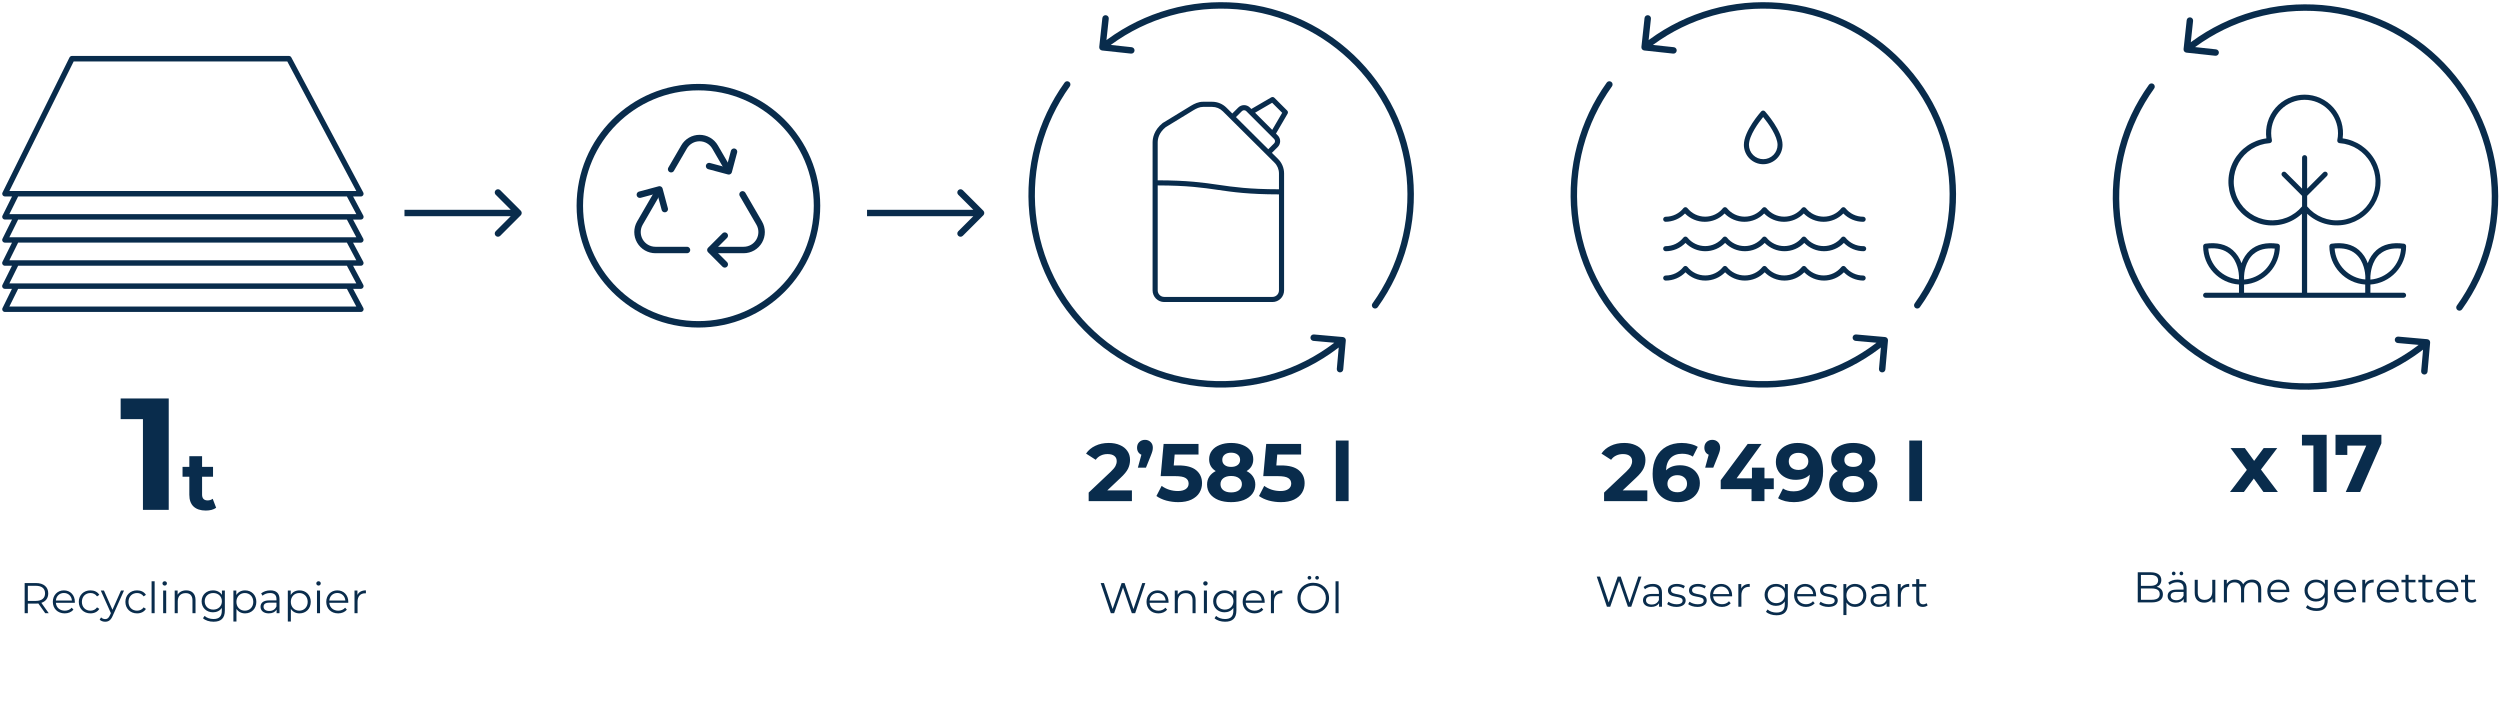 <svg width="1162" height="327" viewBox="0 0 1162 327" fill="none" xmlns="http://www.w3.org/2000/svg">
<g clip-path="url(#clip0_275_207)">
<path d="M78.427 185.2V237H66.439V194.82H56.079V185.2H78.427ZM100.462 236.012C99.879 236.443 99.157 236.772 98.296 237C97.46 237.203 96.573 237.304 95.636 237.304C93.204 237.304 91.317 236.683 89.974 235.442C88.656 234.201 87.998 232.377 87.998 229.97V221.572H84.844V217.012H87.998V212.034H93.926V217.012H99.018V221.572H93.926V229.894C93.926 230.755 94.141 231.427 94.572 231.908C95.028 232.364 95.661 232.592 96.472 232.592C97.409 232.592 98.207 232.339 98.866 231.832L100.462 236.012Z" fill="#092C4C"/>
<path d="M168.817 101.448C169.052 101.065 169.052 100.593 168.846 100.18L164.123 91.332H167.719C168.16 91.332 168.572 91.096 168.807 90.712C169.042 90.329 169.042 89.857 168.836 89.444L135.4 26.678C135.195 26.265 134.754 26 134.283 26H33.446C32.976 26 32.535 26.265 32.299 26.708L1.176 89.481C0.971 89.864 1 90.336 1.235 90.72C1.47 91.103 1.882 91.31 2.323 91.31H5.596L1.167 100.217C0.961 100.601 0.99 101.072 1.226 101.456C1.461 101.839 1.872 102.046 2.313 102.046H5.586L1.157 110.953C0.951 111.337 0.981 111.809 1.216 112.192C1.451 112.575 1.863 112.782 2.304 112.782H5.577L1.147 121.689C0.942 122.073 0.971 122.545 1.206 122.928C1.441 123.312 1.853 123.518 2.294 123.518H5.567L1.138 132.425C0.932 132.809 0.961 133.281 1.196 133.664C1.432 134.048 1.843 134.254 2.284 134.254H5.557L1.177 143.171C0.971 143.555 1 144.027 1.236 144.41C1.471 144.794 1.882 145 2.323 145H167.732C168.173 145 168.585 144.764 168.82 144.381C169.055 143.997 169.055 143.525 168.849 143.112L164.126 134.264H167.722C168.163 134.264 168.575 134.028 168.81 133.645C169.045 133.261 169.045 132.789 168.839 132.376L164.116 123.528H167.712C168.153 123.528 168.565 123.292 168.8 122.909C169.035 122.525 169.035 122.053 168.83 121.64L164.106 112.792H167.703C168.144 112.792 168.555 112.556 168.79 112.173C169.026 111.789 169.026 111.317 168.82 110.905L164.096 102.056H167.693C168.173 102.066 168.585 101.83 168.82 101.447L168.817 101.448ZM34.237 28.577H133.537L165.6 88.776H4.359L34.237 28.577ZM165.6 142.465H4.359L8.426 134.266H161.241L165.6 142.465ZM165.6 131.72H4.359L8.426 123.52H161.241L165.6 131.72ZM165.6 120.974H4.359L8.426 112.775H161.241L165.6 120.974ZM165.6 110.267H4.359L8.426 102.068H161.241L165.6 110.267ZM4.359 99.522L8.426 91.322H161.241L165.611 99.522H4.359Z" fill="#092C4C"/>
<path d="M22.64 285L19.22 280.2C21.26 279.54 22.42 278 22.42 275.8C22.42 272.8 20.26 271 16.7 271H11.46V285H12.94V280.56H16.7C17.1 280.56 17.46 280.54 17.82 280.5L21.02 285H22.64ZM16.66 279.3H12.94V272.28H16.66C19.46 272.28 20.94 273.56 20.94 275.8C20.94 278 19.46 279.3 16.66 279.3ZM34.793 279.74C34.793 276.58 32.653 274.4 29.693 274.4C26.733 274.4 24.553 276.62 24.553 279.74C24.553 282.86 26.793 285.1 30.073 285.1C31.733 285.1 33.193 284.5 34.133 283.38L33.333 282.46C32.533 283.38 31.393 283.84 30.113 283.84C27.813 283.84 26.133 282.38 25.973 280.18H34.773C34.773 280.02 34.793 279.86 34.793 279.74ZM29.693 275.62C31.753 275.62 33.253 277.06 33.433 279.12H25.973C26.153 277.06 27.653 275.62 29.693 275.62ZM42.043 285.1C43.823 285.1 45.323 284.38 46.163 283.02L45.103 282.3C44.383 283.36 43.263 283.84 42.043 283.84C39.743 283.84 38.063 282.22 38.063 279.74C38.063 277.28 39.743 275.64 42.043 275.64C43.263 275.64 44.383 276.14 45.103 277.2L46.163 276.48C45.323 275.1 43.823 274.4 42.043 274.4C38.903 274.4 36.623 276.6 36.623 279.74C36.623 282.88 38.903 285.1 42.043 285.1ZM56.236 274.48L52.276 283.42L48.316 274.48H46.836L51.536 284.98L51.076 286C50.476 287.32 49.836 287.76 48.896 287.76C48.136 287.76 47.496 287.48 46.976 286.96L46.316 288.02C46.956 288.66 47.896 288.98 48.876 288.98C50.376 288.98 51.496 288.32 52.376 286.26L57.636 274.48H56.236ZM63.703 285.1C65.483 285.1 66.983 284.38 67.823 283.02L66.763 282.3C66.043 283.36 64.923 283.84 63.703 283.84C61.403 283.84 59.723 282.22 59.723 279.74C59.723 277.28 61.403 275.64 63.703 275.64C64.923 275.64 66.043 276.14 66.763 277.2L67.823 276.48C66.983 275.1 65.483 274.4 63.703 274.4C60.563 274.4 58.283 276.6 58.283 279.74C58.283 282.88 60.563 285.1 63.703 285.1ZM70.457 285H71.877V270.16H70.457V285ZM76.548 272.18C77.148 272.18 77.588 271.72 77.588 271.14C77.588 270.6 77.128 270.16 76.548 270.16C75.968 270.16 75.508 270.62 75.508 271.16C75.508 271.72 75.968 272.18 76.548 272.18ZM75.828 285H77.248V274.48H75.828V285ZM86.559 274.4C84.739 274.4 83.319 275.14 82.559 276.42V274.48H81.199V285H82.619V279.48C82.619 277.08 84.039 275.68 86.299 275.68C88.299 275.68 89.459 276.82 89.459 279.04V285H90.879V278.9C90.879 275.88 89.119 274.4 86.559 274.4ZM103.153 274.48V276.5C102.273 275.12 100.753 274.4 98.993 274.4C95.993 274.4 93.713 276.46 93.713 279.48C93.713 282.5 95.993 284.6 98.993 284.6C100.713 284.6 102.213 283.9 103.093 282.56V283.9C103.093 286.5 101.873 287.72 99.213 287.72C97.593 287.72 96.073 287.18 95.073 286.28L94.353 287.36C95.453 288.4 97.333 288.98 99.253 288.98C102.733 288.98 104.513 287.34 104.513 283.72V274.48H103.153ZM99.133 283.34C96.813 283.34 95.153 281.76 95.153 279.48C95.153 277.2 96.813 275.64 99.133 275.64C101.453 275.64 103.133 277.2 103.133 279.48C103.133 281.76 101.453 283.34 99.133 283.34ZM113.904 274.4C112.164 274.4 110.704 275.16 109.844 276.56V274.48H108.484V288.88H109.904V283.02C110.784 284.38 112.224 285.1 113.904 285.1C116.904 285.1 119.144 282.94 119.144 279.74C119.144 276.56 116.904 274.4 113.904 274.4ZM113.804 283.84C111.564 283.84 109.884 282.2 109.884 279.74C109.884 277.3 111.564 275.64 113.804 275.64C116.024 275.64 117.724 277.3 117.724 279.74C117.724 282.2 116.024 283.84 113.804 283.84ZM125.66 274.4C124 274.4 122.44 274.92 121.38 275.82L122.02 276.88C122.88 276.12 124.16 275.64 125.52 275.64C127.48 275.64 128.5 276.62 128.5 278.42V279.06H125.16C122.14 279.06 121.1 280.42 121.1 282.04C121.1 283.86 122.56 285.1 124.94 285.1C126.68 285.1 127.92 284.44 128.56 283.36V285H129.92V278.48C129.92 275.76 128.38 274.4 125.66 274.4ZM125.16 283.98C123.48 283.98 122.5 283.22 122.5 282C122.5 280.92 123.16 280.12 125.2 280.12H128.5V281.84C127.94 283.22 126.76 283.98 125.16 283.98ZM139.197 274.4C137.457 274.4 135.997 275.16 135.137 276.56V274.48H133.777V288.88H135.197V283.02C136.077 284.38 137.517 285.1 139.197 285.1C142.197 285.1 144.437 282.94 144.437 279.74C144.437 276.56 142.197 274.4 139.197 274.4ZM139.097 283.84C136.857 283.84 135.177 282.2 135.177 279.74C135.177 277.3 136.857 275.64 139.097 275.64C141.317 275.64 143.017 277.3 143.017 279.74C143.017 282.2 141.317 283.84 139.097 283.84ZM148.052 272.18C148.652 272.18 149.092 271.72 149.092 271.14C149.092 270.6 148.632 270.16 148.052 270.16C147.472 270.16 147.012 270.62 147.012 271.16C147.012 271.72 147.472 272.18 148.052 272.18ZM147.332 285H148.752V274.48H147.332V285ZM161.883 279.74C161.883 276.58 159.743 274.4 156.783 274.4C153.823 274.4 151.643 276.62 151.643 279.74C151.643 282.86 153.883 285.1 157.163 285.1C158.823 285.1 160.283 284.5 161.223 283.38L160.423 282.46C159.623 283.38 158.483 283.84 157.203 283.84C154.903 283.84 153.223 282.38 153.063 280.18H161.863C161.863 280.02 161.883 279.86 161.883 279.74ZM156.783 275.62C158.843 275.62 160.343 277.06 160.523 279.12H153.063C153.243 277.06 154.743 275.62 156.783 275.62ZM166.133 276.54V274.48H164.773V285H166.193V279.64C166.193 277.16 167.533 275.76 169.733 275.76C169.833 275.76 169.953 275.78 170.073 275.78V274.4C168.133 274.4 166.793 275.14 166.133 276.54Z" fill="#092C4C"/>
<path d="M765.676 227.924V232.94H745.574V228.95L755.834 219.26C756.923 218.222 757.658 217.335 758.038 216.6C758.418 215.84 758.608 215.093 758.608 214.358C758.608 213.294 758.24 212.484 757.506 211.926C756.796 211.344 755.745 211.052 754.352 211.052C753.186 211.052 752.135 211.28 751.198 211.736C750.26 212.167 749.475 212.826 748.842 213.712L744.358 210.824C745.396 209.279 746.828 208.076 748.652 207.214C750.476 206.328 752.566 205.884 754.922 205.884C756.898 205.884 758.62 206.214 760.09 206.872C761.584 207.506 762.737 208.418 763.548 209.608C764.384 210.774 764.802 212.154 764.802 213.75C764.802 215.194 764.498 216.55 763.89 217.816C763.282 219.083 762.104 220.527 760.356 222.148L754.238 227.924H765.676ZM780.947 216.258C782.645 216.258 784.19 216.6 785.583 217.284C786.977 217.968 788.079 218.944 788.889 220.21C789.7 221.452 790.105 222.896 790.105 224.542C790.105 226.316 789.662 227.874 788.775 229.216C787.889 230.559 786.673 231.598 785.127 232.332C783.607 233.042 781.91 233.396 780.035 233.396C776.311 233.396 773.398 232.256 771.295 229.976C769.193 227.696 768.141 224.441 768.141 220.21C768.141 217.196 768.711 214.612 769.851 212.458C770.991 210.305 772.575 208.671 774.601 207.556C776.653 206.442 779.022 205.884 781.707 205.884C783.126 205.884 784.481 206.049 785.773 206.378C787.091 206.682 788.205 207.126 789.117 207.708L786.837 212.23C785.52 211.344 783.861 210.9 781.859 210.9C779.605 210.9 777.819 211.559 776.501 212.876C775.184 214.194 774.475 216.106 774.373 218.614C775.944 217.044 778.135 216.258 780.947 216.258ZM779.693 228.798C781.011 228.798 782.075 228.444 782.885 227.734C783.721 227.025 784.139 226.062 784.139 224.846C784.139 223.63 783.721 222.668 782.885 221.958C782.075 221.224 780.985 220.856 779.617 220.856C778.275 220.856 777.173 221.236 776.311 221.996C775.45 222.731 775.019 223.681 775.019 224.846C775.019 226.012 775.437 226.962 776.273 227.696C777.109 228.431 778.249 228.798 779.693 228.798ZM795.871 204.44C796.935 204.44 797.809 204.782 798.493 205.466C799.177 206.125 799.519 206.999 799.519 208.088C799.519 208.595 799.455 209.102 799.329 209.608C799.202 210.115 798.936 210.875 798.531 211.888L796.327 217.36H792.565L794.199 211.356C793.565 211.078 793.071 210.66 792.717 210.102C792.362 209.545 792.185 208.874 792.185 208.088C792.185 206.999 792.527 206.125 793.211 205.466C793.92 204.782 794.807 204.44 795.871 204.44ZM824.451 227.354H820.119V232.94H814.115V227.354H799.789V223.212L812.329 206.34H818.789L807.161 222.338H814.305V217.36H820.119V222.338H824.451V227.354ZM835.491 205.884C839.215 205.884 842.129 207.024 844.231 209.304C846.334 211.559 847.385 214.814 847.385 219.07C847.385 222.085 846.815 224.669 845.675 226.822C844.561 228.976 842.977 230.61 840.925 231.724C838.873 232.839 836.505 233.396 833.819 233.396C832.401 233.396 831.045 233.244 829.753 232.94C828.461 232.611 827.359 232.155 826.447 231.572L828.727 227.05C830.019 227.937 831.679 228.38 833.705 228.38C835.96 228.38 837.746 227.722 839.063 226.404C840.381 225.062 841.09 223.136 841.191 220.628C839.595 222.224 837.391 223.022 834.579 223.022C832.882 223.022 831.337 222.68 829.943 221.996C828.55 221.312 827.448 220.35 826.637 219.108C825.827 217.842 825.421 216.385 825.421 214.738C825.421 212.965 825.865 211.407 826.751 210.064C827.638 208.722 828.841 207.696 830.361 206.986C831.907 206.252 833.617 205.884 835.491 205.884ZM835.947 218.424C837.29 218.424 838.379 218.057 839.215 217.322C840.077 216.562 840.507 215.6 840.507 214.434C840.507 213.269 840.089 212.319 839.253 211.584C838.443 210.85 837.315 210.482 835.871 210.482C834.554 210.482 833.477 210.837 832.641 211.546C831.831 212.256 831.425 213.218 831.425 214.434C831.425 215.65 831.831 216.626 832.641 217.36C833.477 218.07 834.579 218.424 835.947 218.424ZM868.541 218.956C869.858 219.615 870.859 220.476 871.543 221.54C872.252 222.604 872.607 223.833 872.607 225.226C872.607 226.873 872.138 228.317 871.201 229.558C870.263 230.774 868.946 231.724 867.249 232.408C865.551 233.067 863.588 233.396 861.359 233.396C859.129 233.396 857.166 233.067 855.469 232.408C853.797 231.724 852.492 230.774 851.555 229.558C850.643 228.317 850.187 226.873 850.187 225.226C850.187 223.833 850.529 222.604 851.213 221.54C851.922 220.476 852.923 219.615 854.215 218.956C853.227 218.348 852.467 217.588 851.935 216.676C851.403 215.739 851.137 214.675 851.137 213.484C851.137 211.939 851.567 210.596 852.429 209.456C853.29 208.316 854.493 207.442 856.039 206.834C857.584 206.201 859.357 205.884 861.359 205.884C863.385 205.884 865.171 206.201 866.717 206.834C868.287 207.442 869.503 208.316 870.365 209.456C871.226 210.596 871.657 211.939 871.657 213.484C871.657 214.675 871.391 215.739 870.859 216.676C870.327 217.588 869.554 218.348 868.541 218.956ZM861.359 210.406C860.117 210.406 859.117 210.71 858.357 211.318C857.622 211.901 857.255 212.712 857.255 213.75C857.255 214.764 857.622 215.562 858.357 216.144C859.091 216.727 860.092 217.018 861.359 217.018C862.625 217.018 863.639 216.727 864.399 216.144C865.159 215.562 865.539 214.764 865.539 213.75C865.539 212.712 865.159 211.901 864.399 211.318C863.639 210.71 862.625 210.406 861.359 210.406ZM861.359 228.874C862.904 228.874 864.12 228.532 865.007 227.848C865.919 227.139 866.375 226.202 866.375 225.036C866.375 223.871 865.919 222.946 865.007 222.262C864.12 221.578 862.904 221.236 861.359 221.236C859.839 221.236 858.635 221.578 857.749 222.262C856.862 222.946 856.419 223.871 856.419 225.036C856.419 226.227 856.862 227.164 857.749 227.848C858.635 228.532 859.839 228.874 861.359 228.874ZM887.44 204.744H893.368V232.94H887.44V204.744Z" fill="#092C4C"/>
<path d="M773.984 103.097C775.697 103.099 777.394 102.759 778.974 102.097C780.554 101.434 781.986 100.463 783.185 99.24C784.386 100.461 785.819 101.431 787.398 102.093C788.978 102.755 790.674 103.096 792.387 103.096C794.1 103.096 795.795 102.755 797.375 102.093C798.955 101.431 800.387 100.461 801.588 99.24C802.789 100.461 804.221 101.431 805.801 102.093C807.381 102.755 809.076 103.096 810.789 103.096C812.502 103.096 814.198 102.755 815.778 102.093C817.358 101.431 818.79 100.461 819.991 99.24C821.192 100.461 822.624 101.431 824.204 102.093C825.783 102.755 827.479 103.096 829.192 103.096C830.905 103.096 832.601 102.755 834.181 102.093C835.76 101.431 837.192 100.461 838.394 99.24C839.595 100.461 841.027 101.431 842.607 102.093C844.186 102.755 845.882 103.096 847.595 103.096C849.308 103.096 851.004 102.755 852.583 102.093C854.163 101.431 855.595 100.461 856.796 99.24C857.996 100.463 859.428 101.434 861.008 102.097C862.588 102.759 864.284 103.099 865.998 103.097C866.311 103.097 866.611 102.973 866.832 102.752C867.053 102.531 867.177 102.231 867.177 101.918C867.177 101.605 867.053 101.305 866.832 101.084C866.611 100.862 866.311 100.738 865.998 100.738C864.408 100.735 862.839 100.373 861.409 99.678C859.98 98.984 858.725 97.975 857.74 96.727C857.629 96.589 857.489 96.478 857.33 96.402C857.171 96.325 856.996 96.286 856.82 96.286C856.643 96.286 856.469 96.325 856.31 96.402C856.15 96.478 856.01 96.589 855.9 96.727C854.911 97.968 853.655 98.971 852.225 99.66C850.796 100.348 849.229 100.706 847.642 100.706C846.055 100.706 844.489 100.348 843.059 99.66C841.629 98.971 840.373 97.968 839.384 96.727C839.274 96.589 839.134 96.478 838.975 96.402C838.815 96.325 838.641 96.286 838.464 96.286C838.288 96.286 838.113 96.325 837.954 96.402C837.795 96.478 837.655 96.589 837.544 96.727C836.555 97.968 835.299 98.971 833.87 99.66C832.44 100.348 830.874 100.706 829.287 100.706C827.7 100.706 826.133 100.348 824.703 99.66C823.274 98.971 822.018 97.968 821.029 96.727C820.918 96.589 820.778 96.478 820.619 96.402C820.46 96.325 820.285 96.286 820.109 96.286C819.932 96.286 819.758 96.325 819.599 96.402C819.439 96.478 819.299 96.589 819.189 96.727C818.2 97.968 816.944 98.971 815.514 99.66C814.085 100.348 812.518 100.706 810.931 100.706C809.344 100.706 807.777 100.348 806.348 99.66C804.918 98.971 803.662 97.968 802.673 96.727C802.563 96.588 802.424 96.476 802.264 96.398C802.105 96.32 801.93 96.28 801.753 96.279C801.576 96.28 801.401 96.32 801.242 96.398C801.083 96.476 800.943 96.588 800.833 96.727C799.844 97.968 798.588 98.971 797.159 99.66C795.729 100.348 794.162 100.706 792.575 100.706C790.988 100.706 789.422 100.348 787.992 99.66C786.563 98.971 785.307 97.968 784.318 96.727C784.207 96.589 784.067 96.478 783.908 96.402C783.749 96.325 783.574 96.286 783.398 96.286C783.221 96.286 783.047 96.325 782.887 96.402C782.728 96.478 782.588 96.589 782.477 96.727C781.492 97.975 780.238 98.984 778.808 99.678C777.378 100.373 775.81 100.735 774.22 100.738C773.907 100.738 773.607 100.862 773.386 101.084C773.165 101.305 773.04 101.605 773.04 101.918C773.04 102.231 773.165 102.531 773.386 102.752C773.607 102.973 773.907 103.097 774.22 103.097H773.984Z" fill="#092C4C"/>
<path d="M865.998 114.41C864.408 114.407 862.839 114.045 861.409 113.351C859.98 112.656 858.725 111.647 857.74 110.399C857.629 110.262 857.489 110.15 857.33 110.074C857.171 109.998 856.996 109.958 856.82 109.958C856.643 109.958 856.469 109.998 856.31 110.074C856.15 110.15 856.01 110.262 855.9 110.399C854.911 111.641 853.655 112.643 852.225 113.332C850.796 114.021 849.229 114.379 847.642 114.379C846.055 114.379 844.489 114.021 843.059 113.332C841.629 112.643 840.373 111.641 839.384 110.399C839.274 110.262 839.134 110.15 838.975 110.074C838.815 109.998 838.641 109.958 838.464 109.958C838.288 109.958 838.113 109.998 837.954 110.074C837.795 110.15 837.655 110.262 837.544 110.399C836.555 111.641 835.299 112.643 833.87 113.332C832.44 114.021 830.874 114.379 829.287 114.379C827.7 114.379 826.133 114.021 824.703 113.332C823.274 112.643 822.018 111.641 821.029 110.399C820.918 110.262 820.778 110.15 820.619 110.074C820.46 109.998 820.285 109.958 820.109 109.958C819.932 109.958 819.758 109.998 819.599 110.074C819.439 110.15 819.299 110.262 819.189 110.399C818.2 111.641 816.944 112.643 815.514 113.332C814.085 114.021 812.518 114.379 810.931 114.379C809.344 114.379 807.777 114.021 806.348 113.332C804.918 112.643 803.662 111.641 802.673 110.399C802.563 110.26 802.424 110.148 802.264 110.07C802.105 109.993 801.93 109.952 801.753 109.951C801.576 109.952 801.401 109.993 801.242 110.07C801.083 110.148 800.943 110.26 800.833 110.399C799.844 111.641 798.588 112.643 797.159 113.332C795.729 114.021 794.162 114.379 792.575 114.379C790.988 114.379 789.422 114.021 787.992 113.332C786.563 112.643 785.307 111.641 784.318 110.399C784.207 110.262 784.067 110.15 783.908 110.074C783.749 109.998 783.574 109.958 783.398 109.958C783.221 109.958 783.047 109.998 782.887 110.074C782.728 110.15 782.588 110.262 782.477 110.399C781.492 111.647 780.238 112.656 778.808 113.351C777.378 114.045 775.81 114.407 774.22 114.41C773.907 114.41 773.607 114.535 773.386 114.756C773.165 114.977 773.04 115.277 773.04 115.59C773.04 115.903 773.165 116.203 773.386 116.424C773.607 116.645 773.907 116.77 774.22 116.77C775.933 116.771 777.63 116.431 779.21 115.769C780.79 115.106 782.221 114.135 783.421 112.912C784.622 114.133 786.054 115.103 787.634 115.765C789.214 116.428 790.91 116.769 792.623 116.769C794.336 116.769 796.031 116.428 797.611 115.765C799.191 115.103 800.623 114.133 801.824 112.912C803.025 114.133 804.457 115.103 806.037 115.765C807.617 116.428 809.313 116.769 811.025 116.769C812.738 116.769 814.434 116.428 816.014 115.765C817.594 115.103 819.026 114.133 820.227 112.912C821.428 114.133 822.86 115.103 824.44 115.765C826.02 116.428 827.715 116.769 829.428 116.769C831.141 116.769 832.837 116.428 834.416 115.765C835.996 115.103 837.428 114.133 838.63 112.912C839.831 114.133 841.263 115.103 842.842 115.765C844.422 116.428 846.118 116.769 847.831 116.769C849.544 116.769 851.239 116.428 852.819 115.765C854.399 115.103 855.831 114.133 857.032 112.912C858.232 114.135 859.664 115.106 861.244 115.769C862.824 116.431 864.52 116.771 866.234 116.77C866.546 116.77 866.847 116.645 867.068 116.424C867.289 116.203 867.413 115.903 867.413 115.59C867.413 115.277 867.289 114.977 867.068 114.756C866.847 114.535 866.546 114.41 866.234 114.41H865.998Z" fill="#092C4C"/>
<path d="M865.998 128.059C864.408 128.056 862.839 127.694 861.409 126.999C859.98 126.305 858.725 125.296 857.74 124.048C857.629 123.91 857.489 123.799 857.33 123.723C857.171 123.646 856.996 123.607 856.82 123.607C856.643 123.607 856.469 123.646 856.31 123.723C856.15 123.799 856.01 123.91 855.9 124.048C854.911 125.289 853.655 126.292 852.225 126.981C850.796 127.669 849.229 128.027 847.642 128.027C846.055 128.027 844.489 127.669 843.059 126.981C841.629 126.292 840.373 125.289 839.384 124.048C839.274 123.91 839.134 123.799 838.975 123.723C838.815 123.646 838.641 123.607 838.464 123.607C838.288 123.607 838.113 123.646 837.954 123.723C837.795 123.799 837.655 123.91 837.544 124.048C836.555 125.289 835.299 126.292 833.87 126.981C832.44 127.669 830.874 128.027 829.287 128.027C827.7 128.027 826.133 127.669 824.703 126.981C823.274 126.292 822.018 125.289 821.029 124.048C820.918 123.91 820.778 123.799 820.619 123.723C820.46 123.646 820.285 123.607 820.109 123.607C819.932 123.607 819.758 123.646 819.599 123.723C819.439 123.799 819.299 123.91 819.189 124.048C818.2 125.289 816.944 126.292 815.514 126.981C814.085 127.669 812.518 128.027 810.931 128.027C809.344 128.027 807.777 127.669 806.348 126.981C804.918 126.292 803.662 125.289 802.673 124.048C802.563 123.909 802.424 123.797 802.264 123.719C802.105 123.641 801.93 123.601 801.753 123.6C801.576 123.601 801.401 123.641 801.242 123.719C801.083 123.797 800.943 123.909 800.833 124.048C799.844 125.289 798.588 126.292 797.159 126.981C795.729 127.669 794.162 128.027 792.575 128.027C790.988 128.027 789.422 127.669 787.992 126.981C786.563 126.292 785.307 125.289 784.318 124.048C784.207 123.91 784.067 123.799 783.908 123.723C783.749 123.646 783.574 123.607 783.398 123.607C783.221 123.607 783.047 123.646 782.887 123.723C782.728 123.799 782.588 123.91 782.477 124.048C781.492 125.296 780.238 126.305 778.808 126.999C777.378 127.694 775.81 128.056 774.22 128.059C773.907 128.059 773.607 128.183 773.386 128.405C773.165 128.626 773.04 128.926 773.04 129.239C773.04 129.552 773.165 129.852 773.386 130.073C773.607 130.294 773.907 130.418 774.22 130.418C775.933 130.422 777.63 130.082 779.21 129.419C780.791 128.757 782.222 127.785 783.421 126.561C784.622 127.782 786.054 128.752 787.634 129.414C789.214 130.076 790.91 130.417 792.623 130.417C794.336 130.417 796.031 130.076 797.611 129.414C799.191 128.752 800.623 127.782 801.824 126.561C803.025 127.782 804.457 128.752 806.037 129.414C807.617 130.076 809.313 130.417 811.025 130.417C812.738 130.417 814.434 130.076 816.014 129.414C817.594 128.752 819.026 127.782 820.227 126.561C821.428 127.782 822.86 128.752 824.44 129.414C826.02 130.076 827.715 130.417 829.428 130.417C831.141 130.417 832.837 130.076 834.416 129.414C835.996 128.752 837.428 127.782 838.63 126.561C839.831 127.782 841.263 128.752 842.842 129.414C844.422 130.076 846.118 130.417 847.831 130.417C849.544 130.417 851.239 130.076 852.819 129.414C854.399 128.752 855.831 127.782 857.032 126.561C859.397 128.976 862.618 130.362 865.998 130.418C866.311 130.418 866.611 130.294 866.832 130.073C867.053 129.852 867.177 129.552 867.177 129.239C867.177 128.926 867.053 128.626 866.832 128.405C866.611 128.183 866.311 128.059 865.998 128.059Z" fill="#092C4C"/>
<path d="M820.38 51.774C820.27 51.65 820.134 51.551 819.983 51.484C819.831 51.416 819.667 51.381 819.501 51.381C819.335 51.381 819.171 51.416 819.02 51.484C818.869 51.551 818.733 51.65 818.622 51.774C818.292 52.139 810.53 60.881 810.554 67.357C810.56 69.74 811.511 72.023 813.198 73.706C814.885 75.389 817.171 76.334 819.554 76.334C821.943 76.322 824.228 75.362 825.909 73.665C827.59 71.969 828.529 69.674 828.52 67.286C828.567 60.963 820.71 52.151 820.38 51.774ZM819.59 73.987C818.716 73.991 817.849 73.823 817.04 73.493C816.231 73.162 815.495 72.674 814.875 72.058C814.254 71.442 813.762 70.71 813.425 69.903C813.089 69.096 812.914 68.231 812.913 67.357C812.913 62.957 817.525 56.811 819.507 54.381C821.949 57.353 826.196 63.311 826.208 67.357C826.201 69.111 825.503 70.792 824.263 72.034C823.024 73.275 821.344 73.977 819.59 73.987Z" fill="#092C4C"/>
<path d="M762.924 21.819C762.835 22.642 763.43 23.382 764.254 23.471L777.676 24.92C778.5 25.009 779.239 24.413 779.328 23.59C779.417 22.766 778.822 22.026 777.998 21.937L766.067 20.649L767.355 8.719C767.444 7.895 766.848 7.155 766.025 7.066C765.201 6.978 764.461 7.573 764.372 8.397L762.924 21.819ZM889.926 141.041C889.442 141.714 889.596 142.651 890.269 143.135C890.942 143.618 891.879 143.464 892.362 142.791L889.926 141.041ZM765.356 23.148C781.662 10.019 802.174 3.246 823.091 4.083L823.211 1.085C801.569 0.219 780.345 7.227 763.474 20.811L765.356 23.148ZM823.091 4.083C844.009 4.92 863.915 13.31 879.119 27.7L881.182 25.521C865.45 10.633 844.854 1.951 823.211 1.085L823.091 4.083ZM879.119 27.7C894.324 42.09 903.798 61.504 905.785 82.344L908.771 82.059C906.715 60.496 896.913 40.41 881.182 25.521L879.119 27.7ZM905.785 82.344C907.772 103.184 902.137 124.037 889.926 141.041L892.362 142.791C904.997 125.198 910.827 103.621 908.771 82.059L905.785 82.344Z" fill="#092C4C"/>
<path d="M877.533 158.28C877.607 157.455 876.998 156.726 876.172 156.652L862.726 155.454C861.901 155.38 861.172 155.99 861.098 156.815C861.025 157.64 861.634 158.369 862.459 158.442L874.412 159.507L873.347 171.46C873.273 172.285 873.882 173.014 874.708 173.087C875.533 173.161 876.261 172.552 876.335 171.726L877.533 158.28ZM749.256 40.132C749.739 39.459 749.586 38.522 748.913 38.039C748.24 37.556 747.302 37.709 746.819 38.382L749.256 40.132ZM875.077 156.996C858.912 170.515 838.371 177.671 817.306 177.123L817.228 180.122C839.023 180.689 860.277 173.285 877.002 159.297L875.077 156.996ZM817.306 177.123C796.24 176.576 776.098 168.361 760.658 154.02L758.617 156.218C774.592 171.056 795.432 179.556 817.228 180.122L817.306 177.123ZM760.658 154.02C745.219 139.679 735.541 120.198 733.442 99.23L730.457 99.529C732.629 121.223 742.642 141.38 758.617 156.218L760.658 154.02ZM733.442 99.23C731.343 78.263 736.966 57.249 749.256 40.132L746.819 38.382C734.103 56.093 728.285 77.835 730.457 99.529L733.442 99.23Z" fill="#092C4C"/>
<path d="M761.512 268L757.412 280.1L753.292 268H751.912L747.732 280.04L743.692 268H742.172L746.892 282H748.432L752.552 270.06L756.652 282H758.212L762.932 268H761.512ZM768.224 271.4C766.564 271.4 765.004 271.92 763.944 272.82L764.584 273.88C765.444 273.12 766.724 272.64 768.084 272.64C770.044 272.64 771.064 273.62 771.064 275.42V276.06H767.724C764.704 276.06 763.664 277.42 763.664 279.04C763.664 280.86 765.124 282.1 767.504 282.1C769.244 282.1 770.484 281.44 771.124 280.36V282H772.484V275.48C772.484 272.76 770.944 271.4 768.224 271.4ZM767.724 280.98C766.044 280.98 765.064 280.22 765.064 279C765.064 277.92 765.724 277.12 767.764 277.12H771.064V278.84C770.504 280.22 769.324 280.98 767.724 280.98ZM779.161 282.1C781.901 282.1 783.501 280.92 783.501 279.1C783.501 275.06 776.681 277.2 776.681 274.36C776.681 273.36 777.521 272.62 779.421 272.62C780.501 272.62 781.601 272.88 782.521 273.52L783.141 272.38C782.261 271.78 780.781 271.4 779.421 271.4C776.741 271.4 775.261 272.68 775.261 274.4C775.261 278.56 782.081 276.4 782.081 279.14C782.081 280.18 781.261 280.86 779.261 280.86C777.781 280.86 776.361 280.34 775.521 279.68L774.881 280.8C775.741 281.54 777.421 282.1 779.161 282.1ZM788.946 282.1C791.686 282.1 793.286 280.92 793.286 279.1C793.286 275.06 786.466 277.2 786.466 274.36C786.466 273.36 787.306 272.62 789.206 272.62C790.286 272.62 791.386 272.88 792.306 273.52L792.926 272.38C792.046 271.78 790.566 271.4 789.206 271.4C786.526 271.4 785.046 272.68 785.046 274.4C785.046 278.56 791.866 276.4 791.866 279.14C791.866 280.18 791.046 280.86 789.046 280.86C787.566 280.86 786.146 280.34 785.306 279.68L784.666 280.8C785.526 281.54 787.206 282.1 788.946 282.1ZM805.092 276.74C805.092 273.58 802.952 271.4 799.992 271.4C797.032 271.4 794.852 273.62 794.852 276.74C794.852 279.86 797.092 282.1 800.372 282.1C802.032 282.1 803.492 281.5 804.432 280.38L803.632 279.46C802.832 280.38 801.692 280.84 800.412 280.84C798.112 280.84 796.432 279.38 796.272 277.18H805.072C805.072 277.02 805.092 276.86 805.092 276.74ZM799.992 272.62C802.052 272.62 803.552 274.06 803.732 276.12H796.272C796.452 274.06 797.952 272.62 799.992 272.62ZM809.342 273.54V271.48H807.982V282H809.402V276.64C809.402 274.16 810.742 272.76 812.942 272.76C813.042 272.76 813.162 272.78 813.282 272.78V271.4C811.342 271.4 810.002 272.14 809.342 273.54ZM829.624 271.48V273.5C828.744 272.12 827.224 271.4 825.464 271.4C822.464 271.4 820.184 273.46 820.184 276.48C820.184 279.5 822.464 281.6 825.464 281.6C827.184 281.6 828.684 280.9 829.564 279.56V280.9C829.564 283.5 828.344 284.72 825.684 284.72C824.064 284.72 822.544 284.18 821.544 283.28L820.824 284.36C821.924 285.4 823.804 285.98 825.724 285.98C829.204 285.98 830.984 284.34 830.984 280.72V271.48H829.624ZM825.604 280.34C823.284 280.34 821.624 278.76 821.624 276.48C821.624 274.2 823.284 272.64 825.604 272.64C827.924 272.64 829.604 274.2 829.604 276.48C829.604 278.76 827.924 280.34 825.604 280.34ZM844.135 276.74C844.135 273.58 841.995 271.4 839.035 271.4C836.075 271.4 833.895 273.62 833.895 276.74C833.895 279.86 836.135 282.1 839.415 282.1C841.075 282.1 842.535 281.5 843.475 280.38L842.675 279.46C841.875 280.38 840.735 280.84 839.455 280.84C837.155 280.84 835.475 279.38 835.315 277.18H844.115C844.115 277.02 844.135 276.86 844.135 276.74ZM839.035 272.62C841.095 272.62 842.595 274.06 842.775 276.12H835.315C835.495 274.06 836.995 272.62 839.035 272.62ZM849.845 282.1C852.585 282.1 854.185 280.92 854.185 279.1C854.185 275.06 847.365 277.2 847.365 274.36C847.365 273.36 848.205 272.62 850.105 272.62C851.185 272.62 852.285 272.88 853.205 273.52L853.825 272.38C852.945 271.78 851.465 271.4 850.105 271.4C847.425 271.4 845.945 272.68 845.945 274.4C845.945 278.56 852.765 276.4 852.765 279.14C852.765 280.18 851.945 280.86 849.945 280.86C848.465 280.86 847.045 280.34 846.205 279.68L845.565 280.8C846.425 281.54 848.105 282.1 849.845 282.1ZM862.23 271.4C860.49 271.4 859.03 272.16 858.17 273.56V271.48H856.81V285.88H858.23V280.02C859.11 281.38 860.55 282.1 862.23 282.1C865.23 282.1 867.47 279.94 867.47 276.74C867.47 273.56 865.23 271.4 862.23 271.4ZM862.13 280.84C859.89 280.84 858.21 279.2 858.21 276.74C858.21 274.3 859.89 272.64 862.13 272.64C864.35 272.64 866.05 274.3 866.05 276.74C866.05 279.2 864.35 280.84 862.13 280.84ZM873.986 271.4C872.326 271.4 870.766 271.92 869.706 272.82L870.346 273.88C871.206 273.12 872.486 272.64 873.846 272.64C875.806 272.64 876.826 273.62 876.826 275.42V276.06H873.486C870.466 276.06 869.426 277.42 869.426 279.04C869.426 280.86 870.886 282.1 873.266 282.1C875.006 282.1 876.246 281.44 876.886 280.36V282H878.246V275.48C878.246 272.76 876.706 271.4 873.986 271.4ZM873.486 280.98C871.806 280.98 870.826 280.22 870.826 279C870.826 277.92 871.486 277.12 873.526 277.12H876.826V278.84C876.266 280.22 875.086 280.98 873.486 280.98ZM883.463 273.54V271.48H882.103V282H883.523V276.64C883.523 274.16 884.863 272.76 887.063 272.76C887.163 272.76 887.283 272.78 887.403 272.78V271.4C885.463 271.4 884.123 272.14 883.463 273.54ZM895.463 280.34C895.063 280.7 894.483 280.88 893.903 280.88C892.723 280.88 892.083 280.2 892.083 278.96V272.68H895.283V271.48H892.083V269.18H890.663V271.48H888.783V272.68H890.663V279.04C890.663 280.98 891.763 282.1 893.743 282.1C894.563 282.1 895.403 281.86 895.963 281.36L895.463 280.34Z" fill="#092C4C"/>
<path d="M526.116 227.924V232.94H506.014V228.95L516.274 219.26C517.364 218.222 518.098 217.335 518.478 216.6C518.858 215.84 519.048 215.093 519.048 214.358C519.048 213.294 518.681 212.484 517.946 211.926C517.237 211.344 516.186 211.052 514.792 211.052C513.627 211.052 512.576 211.28 511.638 211.736C510.701 212.167 509.916 212.826 509.282 213.712L504.798 210.824C505.837 209.279 507.268 208.076 509.092 207.214C510.916 206.328 513.006 205.884 515.362 205.884C517.338 205.884 519.061 206.214 520.53 206.872C522.025 207.506 523.178 208.418 523.988 209.608C524.824 210.774 525.242 212.154 525.242 213.75C525.242 215.194 524.938 216.55 524.33 217.816C523.722 219.083 522.544 220.527 520.796 222.148L514.678 227.924H526.116ZM532.19 204.44C533.254 204.44 534.128 204.782 534.812 205.466C535.496 206.125 535.838 206.999 535.838 208.088C535.838 208.595 535.775 209.102 535.648 209.608C535.522 210.115 535.256 210.875 534.85 211.888L532.646 217.36H528.884L530.518 211.356C529.885 211.078 529.391 210.66 529.036 210.102C528.682 209.545 528.504 208.874 528.504 208.088C528.504 206.999 528.846 206.125 529.53 205.466C530.24 204.782 531.126 204.44 532.19 204.44ZM547.722 216.334C551.471 216.334 554.232 217.082 556.006 218.576C557.804 220.071 558.704 222.072 558.704 224.58C558.704 226.202 558.298 227.684 557.488 229.026C556.677 230.344 555.436 231.408 553.764 232.218C552.117 233.004 550.078 233.396 547.646 233.396C545.771 233.396 543.922 233.156 542.098 232.674C540.299 232.168 538.766 231.458 537.5 230.546L539.932 225.834C540.945 226.594 542.11 227.19 543.428 227.62C544.745 228.026 546.1 228.228 547.494 228.228C549.039 228.228 550.255 227.924 551.142 227.316C552.028 226.708 552.472 225.86 552.472 224.77C552.472 223.63 552.003 222.769 551.066 222.186C550.154 221.604 548.558 221.312 546.278 221.312H539.476L540.844 206.34H557.07V211.28H545.974L545.556 216.334H547.722ZM579.403 218.956C580.721 219.615 581.721 220.476 582.405 221.54C583.115 222.604 583.469 223.833 583.469 225.226C583.469 226.873 583.001 228.317 582.063 229.558C581.126 230.774 579.809 231.724 578.111 232.408C576.414 233.067 574.451 233.396 572.221 233.396C569.992 233.396 568.029 233.067 566.331 232.408C564.659 231.724 563.355 230.774 562.417 229.558C561.505 228.317 561.049 226.873 561.049 225.226C561.049 223.833 561.391 222.604 562.075 221.54C562.785 220.476 563.785 219.615 565.077 218.956C564.089 218.348 563.329 217.588 562.797 216.676C562.265 215.739 561.999 214.675 561.999 213.484C561.999 211.939 562.43 210.596 563.291 209.456C564.153 208.316 565.356 207.442 566.901 206.834C568.447 206.201 570.22 205.884 572.221 205.884C574.248 205.884 576.034 206.201 577.579 206.834C579.15 207.442 580.366 208.316 581.227 209.456C582.089 210.596 582.519 211.939 582.519 213.484C582.519 214.675 582.253 215.739 581.721 216.676C581.189 217.588 580.417 218.348 579.403 218.956ZM572.221 210.406C570.98 210.406 569.979 210.71 569.219 211.318C568.485 211.901 568.117 212.712 568.117 213.75C568.117 214.764 568.485 215.562 569.219 216.144C569.954 216.727 570.955 217.018 572.221 217.018C573.488 217.018 574.501 216.727 575.261 216.144C576.021 215.562 576.401 214.764 576.401 213.75C576.401 212.712 576.021 211.901 575.261 211.318C574.501 210.71 573.488 210.406 572.221 210.406ZM572.221 228.874C573.767 228.874 574.983 228.532 575.869 227.848C576.781 227.139 577.237 226.202 577.237 225.036C577.237 223.871 576.781 222.946 575.869 222.262C574.983 221.578 573.767 221.236 572.221 221.236C570.701 221.236 569.498 221.578 568.611 222.262C567.725 222.946 567.281 223.871 567.281 225.036C567.281 226.227 567.725 227.164 568.611 227.848C569.498 228.532 570.701 228.874 572.221 228.874ZM595.407 216.334C599.156 216.334 601.918 217.082 603.691 218.576C605.49 220.071 606.389 222.072 606.389 224.58C606.389 226.202 605.984 227.684 605.173 229.026C604.362 230.344 603.121 231.408 601.449 232.218C599.802 233.004 597.763 233.396 595.331 233.396C593.456 233.396 591.607 233.156 589.783 232.674C587.984 232.168 586.452 231.458 585.185 230.546L587.617 225.834C588.63 226.594 589.796 227.19 591.113 227.62C592.43 228.026 593.786 228.228 595.179 228.228C596.724 228.228 597.94 227.924 598.827 227.316C599.714 226.708 600.157 225.86 600.157 224.77C600.157 223.63 599.688 222.769 598.751 222.186C597.839 221.604 596.243 221.312 593.963 221.312H587.161L588.529 206.34H604.755V211.28H593.659L593.241 216.334H595.407ZM620.902 204.744H626.83V232.94H620.902V204.744Z" fill="#092C4C"/>
<path d="M541.129 140.385H591.437C594.42 140.385 596.844 137.961 596.844 134.978V80.598C596.844 78.103 595.83 75.67 594.062 73.911L591.177 71.044L593.899 68.322C595.388 66.833 595.388 64.413 593.899 62.928L593.075 62.105L598.473 52.84C598.748 52.37 598.669 51.779 598.287 51.397L592.326 45.436C591.944 45.054 591.353 44.98 590.883 45.25L581.618 50.648L580.944 49.973C579.459 48.489 577.035 48.489 575.55 49.973L572.777 52.747L570.054 50.043C568.277 48.275 565.913 47.297 563.409 47.297H559.156C556.987 47.297 555.145 48.214 553.618 49.117L540.509 57.121C540.467 57.149 540.421 57.181 540.384 57.209C536.331 60.49 535.725 64.241 535.725 66.186L535.721 134.979C535.721 137.961 538.145 140.386 541.128 140.386L541.129 140.385ZM591.437 138.003H541.129C539.463 138.003 538.104 136.644 538.104 134.978V86.186C551.962 86.214 559.115 87.252 566.021 88.257C573.043 89.281 580.307 90.332 594.468 90.351L594.463 134.978C594.463 136.644 593.109 138.003 591.438 138.003L591.437 138.003ZM591.293 47.767L595.956 52.43L591.335 60.359L583.363 52.388L591.293 47.767ZM577.239 51.657C577.798 51.099 578.705 51.099 579.263 51.657L592.214 64.608C592.772 65.166 592.772 66.074 592.214 66.632L589.487 69.359L574.466 54.421L577.239 51.657ZM541.817 59.112L554.843 51.159C556.081 50.429 557.556 49.684 559.152 49.684H563.405C565.281 49.684 567.044 50.41 568.375 51.736L592.382 75.604C593.704 76.916 594.462 78.74 594.462 80.602V87.973C580.474 87.954 573.293 86.912 566.355 85.902C559.365 84.883 552.13 83.836 538.098 83.808V66.19C538.103 64.347 538.75 61.625 541.817 59.112L541.817 59.112Z" fill="#092C4C"/>
<path d="M510.924 21.819C510.835 22.642 511.43 23.382 512.254 23.471L525.676 24.92C526.5 25.009 527.239 24.413 527.328 23.59C527.417 22.766 526.822 22.026 525.998 21.937L514.067 20.649L515.355 8.719C515.444 7.895 514.848 7.155 514.025 7.066C513.201 6.978 512.461 7.573 512.372 8.397L510.924 21.819ZM637.926 141.041C637.442 141.714 637.596 142.651 638.269 143.135C638.942 143.618 639.879 143.464 640.362 142.791L637.926 141.041ZM513.356 23.148C529.662 10.019 550.174 3.246 571.091 4.083L571.211 1.085C549.569 0.219 528.345 7.227 511.474 20.811L513.356 23.148ZM571.091 4.083C592.009 4.92 611.915 13.31 627.119 27.7L629.182 25.521C613.45 10.633 592.854 1.951 571.211 1.085L571.091 4.083ZM627.119 27.7C642.324 42.09 651.798 61.504 653.785 82.344L656.771 82.059C654.715 60.496 644.913 40.41 629.182 25.521L627.119 27.7ZM653.785 82.344C655.772 103.184 650.137 124.037 637.926 141.041L640.362 142.791C652.997 125.198 658.827 103.621 656.771 82.059L653.785 82.344Z" fill="#092C4C"/>
<path d="M625.533 158.28C625.607 157.455 624.998 156.726 624.172 156.652L610.726 155.454C609.901 155.38 609.172 155.99 609.098 156.815C609.025 157.64 609.634 158.369 610.459 158.442L622.412 159.507L621.347 171.46C621.273 172.285 621.882 173.014 622.708 173.087C623.533 173.161 624.261 172.552 624.335 171.726L625.533 158.28ZM497.256 40.132C497.739 39.459 497.586 38.522 496.913 38.039C496.24 37.556 495.302 37.709 494.819 38.382L497.256 40.132ZM623.077 156.996C606.912 170.515 586.371 177.671 565.306 177.123L565.228 180.122C587.023 180.689 608.277 173.285 625.002 159.297L623.077 156.996ZM565.306 177.123C544.24 176.576 524.098 168.361 508.658 154.02L506.617 156.218C522.592 171.056 543.432 179.556 565.228 180.122L565.306 177.123ZM508.658 154.02C493.219 139.679 483.541 120.198 481.442 99.23L478.457 99.529C480.629 121.223 490.642 141.38 506.617 156.218L508.658 154.02ZM481.442 99.23C479.343 78.263 484.966 57.249 497.256 40.132L494.819 38.382C482.103 56.093 476.285 77.835 478.457 99.529L481.442 99.23Z" fill="#092C4C"/>
<path d="M530.93 271L526.83 283.1L522.71 271H521.33L517.15 283.04L513.11 271H511.59L516.31 285H517.85L521.97 273.06L526.07 285H527.63L532.35 271H530.93ZM543.142 279.74C543.142 276.58 541.002 274.4 538.042 274.4C535.082 274.4 532.902 276.62 532.902 279.74C532.902 282.86 535.142 285.1 538.422 285.1C540.082 285.1 541.542 284.5 542.482 283.38L541.682 282.46C540.882 283.38 539.742 283.84 538.462 283.84C536.162 283.84 534.482 282.38 534.322 280.18H543.122C543.122 280.02 543.142 279.86 543.142 279.74ZM538.042 275.62C540.102 275.62 541.602 277.06 541.782 279.12H534.322C534.502 277.06 536.002 275.62 538.042 275.62ZM551.393 274.4C549.573 274.4 548.153 275.14 547.393 276.42V274.48H546.033V285H547.453V279.48C547.453 277.08 548.873 275.68 551.133 275.68C553.133 275.68 554.293 276.82 554.293 279.04V285H555.713V278.9C555.713 275.88 553.953 274.4 551.393 274.4ZM560.288 272.18C560.888 272.18 561.328 271.72 561.328 271.14C561.328 270.6 560.868 270.16 560.288 270.16C559.708 270.16 559.248 270.62 559.248 271.16C559.248 271.72 559.708 272.18 560.288 272.18ZM559.568 285H560.988V274.48H559.568V285ZM573.319 274.48V276.5C572.439 275.12 570.919 274.4 569.159 274.4C566.159 274.4 563.879 276.46 563.879 279.48C563.879 282.5 566.159 284.6 569.159 284.6C570.879 284.6 572.379 283.9 573.259 282.56V283.9C573.259 286.5 572.039 287.72 569.379 287.72C567.759 287.72 566.239 287.18 565.239 286.28L564.519 287.36C565.619 288.4 567.499 288.98 569.419 288.98C572.899 288.98 574.679 287.34 574.679 283.72V274.48H573.319ZM569.299 283.34C566.979 283.34 565.319 281.76 565.319 279.48C565.319 277.2 566.979 275.64 569.299 275.64C571.619 275.64 573.299 277.2 573.299 279.48C573.299 281.76 571.619 283.34 569.299 283.34ZM587.83 279.74C587.83 276.58 585.69 274.4 582.73 274.4C579.77 274.4 577.59 276.62 577.59 279.74C577.59 282.86 579.83 285.1 583.11 285.1C584.77 285.1 586.23 284.5 587.17 283.38L586.37 282.46C585.57 283.38 584.43 283.84 583.15 283.84C580.85 283.84 579.17 282.38 579.01 280.18H587.81C587.81 280.02 587.83 279.86 587.83 279.74ZM582.73 275.62C584.79 275.62 586.29 277.06 586.47 279.12H579.01C579.19 277.06 580.69 275.62 582.73 275.62ZM592.08 276.54V274.48H590.72V285H592.14V279.64C592.14 277.16 593.48 275.76 595.68 275.76C595.78 275.76 595.9 275.78 596.02 275.78V274.4C594.08 274.4 592.74 275.14 592.08 276.54ZM608.622 269.4C609.082 269.4 609.482 269.04 609.482 268.54C609.482 268.06 609.082 267.68 608.622 267.68C608.142 267.68 607.762 268.06 607.762 268.54C607.762 269.04 608.142 269.4 608.622 269.4ZM612.182 269.4C612.662 269.4 613.042 269.04 613.042 268.54C613.042 268.06 612.662 267.68 612.182 267.68C611.722 267.68 611.322 268.06 611.322 268.54C611.322 269.04 611.722 269.4 612.182 269.4ZM610.402 285.12C614.602 285.12 617.742 282.1 617.742 278C617.742 273.9 614.602 270.88 610.402 270.88C606.162 270.88 603.042 273.92 603.042 278C603.042 282.08 606.162 285.12 610.402 285.12ZM610.402 283.8C607.022 283.8 604.502 281.34 604.502 278C604.502 274.66 607.022 272.2 610.402 272.2C613.762 272.2 616.262 274.66 616.262 278C616.262 281.34 613.762 283.8 610.402 283.8ZM620.759 285H622.179V270.16H620.759V285Z" fill="#092C4C"/>
<path d="M1052.06 228.697L1047.57 222.427L1042.94 228.697H1036.48L1044.34 218.399L1036.74 208.253H1043.39L1047.72 214.219L1052.17 208.253H1058.48L1050.88 218.247L1058.78 228.697H1052.06ZM1081.43 202.097V228.697H1075.27V207.037H1069.95V202.097H1081.43ZM1106.87 202.097V206.087L1096.99 228.697H1090.3L1099.84 207.113H1091.03V211.445H1085.55V202.097H1106.87Z" fill="#092C4C"/>
<path d="M1117.19 136.048H1101.76V132.25C1106.26 131.934 1110.48 129.921 1113.56 126.618C1116.65 123.315 1118.36 118.966 1118.36 114.449C1118.37 114.162 1118.27 113.885 1118.08 113.668C1117.89 113.451 1117.63 113.309 1117.35 113.269C1112.01 112.526 1107.71 113.529 1104.56 116.265C1102.73 117.914 1101.34 120 1100.53 122.329C1099.72 119.998 1098.33 117.911 1096.49 116.265C1093.36 113.529 1089.05 112.526 1083.71 113.269C1083.42 113.309 1083.16 113.451 1082.98 113.668C1082.79 113.885 1082.69 114.162 1082.69 114.449C1082.69 118.975 1084.41 123.331 1087.51 126.636C1090.6 129.941 1094.83 131.948 1099.35 132.25V136.048H1072.36V99.349C1074.7 101.518 1077.52 103.105 1080.59 103.98C1083.66 104.856 1086.9 104.995 1090.03 104.387C1093.16 103.779 1096.11 102.441 1098.63 100.481C1101.15 98.521 1103.17 95.994 1104.54 93.106C1105.9 90.219 1106.56 87.05 1106.47 83.859C1106.37 80.668 1105.53 77.543 1104.01 74.738C1102.48 71.934 1100.31 69.528 1097.69 67.717C1095.06 65.906 1092.04 64.739 1088.87 64.313C1089.22 61.782 1089.02 59.206 1088.29 56.758C1087.55 54.31 1086.31 52.047 1084.63 50.122C1082.95 48.197 1080.87 46.654 1078.55 45.596C1076.22 44.539 1073.7 43.992 1071.14 43.992C1068.59 43.992 1066.06 44.539 1063.74 45.596C1061.41 46.654 1059.34 48.197 1057.66 50.122C1055.98 52.047 1054.73 54.31 1054 56.758C1053.27 59.206 1053.07 61.782 1053.41 64.313C1050.24 64.734 1047.22 65.897 1044.58 67.708C1041.95 69.519 1039.77 71.925 1038.24 74.733C1036.71 77.541 1035.87 80.67 1035.77 83.866C1035.68 87.062 1036.34 90.236 1037.7 93.128C1039.07 96.02 1041.09 98.55 1043.62 100.512C1046.14 102.474 1049.1 103.813 1052.24 104.419C1055.38 105.025 1058.61 104.882 1061.69 104.001C1064.76 103.12 1067.59 101.526 1069.93 99.349V136.048H1043.04V132.25C1047.56 131.942 1051.78 129.933 1054.87 126.629C1057.96 123.325 1059.68 118.972 1059.69 114.449C1059.69 114.162 1059.59 113.885 1059.4 113.668C1059.22 113.451 1058.96 113.309 1058.67 113.269C1053.34 112.526 1049.04 113.529 1045.89 116.265C1044.06 117.918 1042.67 120.002 1041.85 122.329C1041.04 119.998 1039.65 117.911 1037.82 116.265C1034.68 113.529 1030.37 112.526 1025.03 113.269C1024.75 113.309 1024.49 113.451 1024.3 113.668C1024.11 113.885 1024.01 114.162 1024.02 114.449C1024.02 118.977 1025.74 123.335 1028.84 126.64C1031.93 129.945 1036.17 131.951 1040.68 132.25V136.048H1025.17C1024.86 136.048 1024.56 136.173 1024.34 136.394C1024.12 136.615 1023.99 136.915 1023.99 137.228C1023.99 137.541 1024.12 137.841 1024.34 138.062C1024.56 138.283 1024.86 138.408 1025.17 138.408H1117.19C1117.5 138.408 1117.8 138.283 1118.02 138.062C1118.24 137.841 1118.36 137.541 1118.36 137.228C1118.36 136.915 1118.24 136.615 1118.02 136.394C1117.8 136.173 1117.5 136.048 1117.19 136.048ZM1040.68 129.891C1036.98 129.6 1033.49 127.987 1030.87 125.346C1028.25 122.704 1026.67 119.21 1026.41 115.499C1030.55 115.109 1033.85 115.959 1036.26 118.047C1040.21 121.468 1040.64 127.248 1040.67 128.333V128.51C1040.67 128.557 1040.67 128.605 1040.67 128.652L1040.68 129.891ZM1047.46 118.094C1049.81 116.006 1053.16 115.157 1057.31 115.546C1057.05 119.255 1055.46 122.748 1052.85 125.389C1050.23 128.03 1046.75 129.644 1043.04 129.938V128.381C1043.08 127.248 1043.5 121.468 1047.46 118.047V118.094ZM1071.18 72.099C1070.87 72.099 1070.57 72.223 1070.34 72.444C1070.12 72.666 1070 72.966 1070 73.278V87.682L1062.46 80.144C1062.35 80.034 1062.22 79.946 1062.08 79.886C1061.93 79.826 1061.78 79.795 1061.62 79.795C1061.47 79.795 1061.31 79.826 1061.17 79.886C1061.03 79.946 1060.9 80.034 1060.79 80.144C1060.57 80.365 1060.44 80.664 1060.44 80.976C1060.44 81.287 1060.57 81.586 1060.79 81.808L1070 91.021V95.94C1068.1 98.22 1065.67 99.994 1062.91 101.103C1060.16 102.212 1057.18 102.622 1054.23 102.296C1051.28 101.97 1048.46 100.919 1046.01 99.235C1043.57 97.552 1041.58 95.289 1040.23 92.649C1038.87 90.009 1038.19 87.075 1038.25 84.108C1038.31 81.142 1039.1 78.235 1040.55 75.649C1042.01 73.063 1044.08 70.878 1046.59 69.288C1049.09 67.699 1051.95 66.756 1054.91 66.543C1055.08 66.53 1055.24 66.483 1055.38 66.403C1055.53 66.324 1055.66 66.215 1055.76 66.083C1055.86 65.949 1055.94 65.794 1055.98 65.629C1056.01 65.464 1056.02 65.293 1055.98 65.127C1055.76 64.076 1055.64 63.005 1055.64 61.93C1055.64 57.81 1057.28 53.858 1060.19 50.944C1063.11 48.031 1067.06 46.394 1071.18 46.394C1075.3 46.394 1079.25 48.031 1082.16 50.944C1085.08 53.858 1086.71 57.81 1086.71 61.93C1086.71 63.005 1086.6 64.076 1086.37 65.127C1086.34 65.293 1086.34 65.464 1086.38 65.629C1086.42 65.794 1086.49 65.949 1086.6 66.083C1086.7 66.215 1086.83 66.324 1086.97 66.403C1087.12 66.483 1087.28 66.53 1087.45 66.543C1090.41 66.752 1093.28 67.693 1095.79 69.281C1098.3 70.87 1100.38 73.056 1101.83 75.645C1103.29 78.234 1104.09 81.144 1104.14 84.115C1104.2 87.086 1103.52 90.025 1102.17 92.668C1100.81 95.312 1098.82 97.577 1096.37 99.262C1093.92 100.947 1091.1 101.999 1088.14 102.323C1085.19 102.648 1082.2 102.234 1079.45 101.12C1076.69 100.006 1074.26 98.226 1072.36 95.94V91.009L1081.57 81.796C1081.79 81.575 1081.91 81.276 1081.91 80.964C1081.91 80.652 1081.79 80.353 1081.57 80.132C1081.46 80.022 1081.33 79.934 1081.19 79.874C1081.04 79.814 1080.89 79.783 1080.73 79.783C1080.58 79.783 1080.42 79.814 1080.28 79.874C1080.14 79.934 1080.01 80.022 1079.9 80.132L1072.36 87.682V73.278C1072.36 72.966 1072.23 72.666 1072.01 72.444C1071.79 72.223 1071.49 72.099 1071.18 72.099ZM1099.4 129.902C1095.69 129.609 1092.21 127.995 1089.59 125.354C1086.98 122.713 1085.39 119.22 1085.13 115.51C1089.27 115.121 1092.58 115.97 1094.98 118.058C1098.91 121.456 1099.35 127.201 1099.4 128.333V129.902ZM1106.17 118.106C1108.53 116.018 1111.89 115.168 1116.02 115.558C1115.76 119.268 1114.18 122.762 1111.56 125.404C1108.94 128.045 1105.46 129.659 1101.76 129.949V128.381C1101.85 127.189 1102.24 121.444 1106.17 118.047V118.106Z" fill="#092C4C"/>
<path d="M1014.92 22.819C1014.83 23.643 1015.43 24.382 1016.25 24.471L1029.68 25.92C1030.5 26.009 1031.24 25.413 1031.33 24.59C1031.42 23.766 1030.82 23.026 1030 22.937L1018.07 21.649L1019.35 9.719C1019.44 8.895 1018.85 8.155 1018.02 8.066C1017.2 7.978 1016.46 8.573 1016.37 9.397L1014.92 22.819ZM1141.93 142.041C1141.44 142.714 1141.6 143.651 1142.27 144.135C1142.94 144.618 1143.88 144.464 1144.36 143.791L1141.93 142.041ZM1017.36 24.148C1033.66 11.019 1054.17 4.246 1075.09 5.083L1075.21 2.085C1053.57 1.219 1032.35 8.227 1015.47 21.811L1017.36 24.148ZM1075.09 5.083C1096.01 5.92 1115.91 14.311 1131.12 28.7L1133.18 26.521C1117.45 11.633 1096.85 2.951 1075.21 2.085L1075.09 5.083ZM1131.12 28.7C1146.32 43.09 1155.8 62.504 1157.78 83.344L1160.77 83.059C1158.72 61.497 1148.91 41.41 1133.18 26.521L1131.12 28.7ZM1157.78 83.344C1159.77 104.184 1154.14 125.038 1141.93 142.041L1144.36 143.791C1157 126.198 1162.83 104.621 1160.77 83.059L1157.78 83.344Z" fill="#092C4C"/>
<path d="M1129.53 159.28C1129.61 158.455 1129 157.726 1128.17 157.653L1114.73 156.454C1113.9 156.38 1113.17 156.99 1113.1 157.815C1113.03 158.64 1113.63 159.369 1114.46 159.442L1126.41 160.507L1125.35 172.46C1125.27 173.285 1125.88 174.014 1126.71 174.087C1127.53 174.161 1128.26 173.552 1128.33 172.726L1129.53 159.28ZM1001.26 41.132C1001.74 40.459 1001.59 39.522 1000.91 39.039C1000.24 38.556 999.303 38.71 998.819 39.383L1001.26 41.132ZM1127.08 157.996C1110.91 171.515 1090.37 178.671 1069.31 178.124L1069.23 181.123C1091.02 181.689 1112.28 174.285 1129 160.297L1127.08 157.996ZM1069.31 178.124C1048.24 177.576 1028.1 169.361 1012.66 155.02L1010.62 157.218C1026.59 172.056 1047.43 180.556 1069.23 181.123L1069.31 178.124ZM1012.66 155.02C997.219 140.679 987.541 121.198 985.442 100.23L982.457 100.529C984.629 122.224 994.642 142.38 1010.62 157.218L1012.66 155.02ZM985.442 100.23C983.343 79.263 988.966 58.249 1001.26 41.132L998.819 39.383C986.103 57.093 980.285 78.835 982.457 100.529L985.442 100.23Z" fill="#092C4C"/>
<path d="M1002.44 272.78C1003.72 272.26 1004.58 271.2 1004.58 269.6C1004.58 267.32 1002.78 266 999.664 266H993.624V280H1000.06C1003.56 280 1005.32 278.64 1005.32 276.26C1005.32 274.36 1004.24 273.18 1002.44 272.78ZM999.564 267.22C1001.8 267.22 1003.1 268.08 1003.1 269.76C1003.1 271.44 1001.8 272.3 999.564 272.3H995.104V267.22H999.564ZM1000.04 278.78H995.104V273.52H1000.04C1002.5 273.52 1003.84 274.32 1003.84 276.14C1003.84 277.98 1002.5 278.78 1000.04 278.78ZM1010.34 267.4C1010.8 267.4 1011.2 267.04 1011.2 266.54C1011.2 266.06 1010.8 265.68 1010.34 265.68C1009.86 265.68 1009.48 266.06 1009.48 266.54C1009.48 267.04 1009.86 267.4 1010.34 267.4ZM1013.9 267.4C1014.38 267.4 1014.76 267.04 1014.76 266.54C1014.76 266.06 1014.38 265.68 1013.9 265.68C1013.44 265.68 1013.04 266.06 1013.04 266.54C1013.04 267.04 1013.44 267.4 1013.9 267.4ZM1012.08 269.4C1010.42 269.4 1008.86 269.92 1007.8 270.82L1008.44 271.88C1009.3 271.12 1010.58 270.64 1011.94 270.64C1013.9 270.64 1014.92 271.62 1014.92 273.42V274.06H1011.58C1008.56 274.06 1007.52 275.42 1007.52 277.04C1007.52 278.86 1008.98 280.1 1011.36 280.1C1013.1 280.1 1014.34 279.44 1014.98 278.36V280H1016.34V273.48C1016.34 270.76 1014.8 269.4 1012.08 269.4ZM1011.58 278.98C1009.9 278.98 1008.92 278.22 1008.92 277C1008.92 275.92 1009.58 275.12 1011.62 275.12H1014.92V276.84C1014.36 278.22 1013.18 278.98 1011.58 278.98ZM1028.26 269.48V275C1028.26 277.4 1026.88 278.82 1024.68 278.82C1022.68 278.82 1021.52 277.68 1021.52 275.44V269.48H1020.1V275.58C1020.1 278.6 1021.86 280.1 1024.54 280.1C1026.22 280.1 1027.58 279.36 1028.32 278.08V280H1029.68V269.48H1028.26ZM1046.78 269.4C1044.88 269.4 1043.38 270.26 1042.62 271.62C1041.98 270.14 1040.62 269.4 1038.88 269.4C1037.12 269.4 1035.76 270.14 1035.02 271.4V269.48H1033.66V280H1035.08V274.48C1035.08 272.08 1036.46 270.68 1038.6 270.68C1040.52 270.68 1041.64 271.82 1041.64 274.04V280H1043.06V274.48C1043.06 272.08 1044.42 270.68 1046.58 270.68C1048.48 270.68 1049.6 271.82 1049.6 274.04V280H1051.02V273.9C1051.02 270.88 1049.34 269.4 1046.78 269.4ZM1064.09 274.74C1064.09 271.58 1061.95 269.4 1058.99 269.4C1056.03 269.4 1053.85 271.62 1053.85 274.74C1053.85 277.86 1056.09 280.1 1059.37 280.1C1061.03 280.1 1062.49 279.5 1063.43 278.38L1062.63 277.46C1061.83 278.38 1060.69 278.84 1059.41 278.84C1057.11 278.84 1055.43 277.38 1055.27 275.18H1064.07C1064.07 275.02 1064.09 274.86 1064.09 274.74ZM1058.99 270.62C1061.05 270.62 1062.55 272.06 1062.73 274.12H1055.27C1055.45 272.06 1056.95 270.62 1058.99 270.62ZM1080.59 269.48V271.5C1079.71 270.12 1078.19 269.4 1076.43 269.4C1073.43 269.4 1071.15 271.46 1071.15 274.48C1071.15 277.5 1073.43 279.6 1076.43 279.6C1078.15 279.6 1079.65 278.9 1080.53 277.56V278.9C1080.53 281.5 1079.31 282.72 1076.65 282.72C1075.03 282.72 1073.51 282.18 1072.51 281.28L1071.79 282.36C1072.89 283.4 1074.77 283.98 1076.69 283.98C1080.17 283.98 1081.95 282.34 1081.95 278.72V269.48H1080.59ZM1076.57 278.34C1074.25 278.34 1072.59 276.76 1072.59 274.48C1072.59 272.2 1074.25 270.64 1076.57 270.64C1078.89 270.64 1080.57 272.2 1080.57 274.48C1080.57 276.76 1078.89 278.34 1076.57 278.34ZM1095.1 274.74C1095.1 271.58 1092.96 269.4 1090 269.4C1087.04 269.4 1084.86 271.62 1084.86 274.74C1084.86 277.86 1087.1 280.1 1090.38 280.1C1092.04 280.1 1093.5 279.5 1094.44 278.38L1093.64 277.46C1092.84 278.38 1091.7 278.84 1090.42 278.84C1088.12 278.84 1086.44 277.38 1086.28 275.18H1095.08C1095.08 275.02 1095.1 274.86 1095.1 274.74ZM1090 270.62C1092.06 270.62 1093.56 272.06 1093.74 274.12H1086.28C1086.46 272.06 1087.96 270.62 1090 270.62ZM1099.35 271.54V269.48H1097.99V280H1099.41V274.64C1099.41 272.16 1100.75 270.76 1102.95 270.76C1103.05 270.76 1103.17 270.78 1103.29 270.78V269.4C1101.35 269.4 1100.01 270.14 1099.35 271.54ZM1114.95 274.74C1114.95 271.58 1112.81 269.4 1109.85 269.4C1106.89 269.4 1104.71 271.62 1104.71 274.74C1104.71 277.86 1106.95 280.1 1110.23 280.1C1111.89 280.1 1113.35 279.5 1114.29 278.38L1113.49 277.46C1112.69 278.38 1111.55 278.84 1110.27 278.84C1107.97 278.84 1106.29 277.38 1106.13 275.18H1114.93C1114.93 275.02 1114.95 274.86 1114.95 274.74ZM1109.85 270.62C1111.91 270.62 1113.41 272.06 1113.59 274.12H1106.13C1106.31 272.06 1107.81 270.62 1109.85 270.62ZM1122.88 278.34C1122.48 278.7 1121.9 278.88 1121.32 278.88C1120.14 278.88 1119.5 278.2 1119.5 276.96V270.68H1122.7V269.48H1119.5V267.18H1118.08V269.48H1116.2V270.68H1118.08V277.04C1118.08 278.98 1119.18 280.1 1121.16 280.1C1121.98 280.1 1122.82 279.86 1123.38 279.36L1122.88 278.34ZM1130.73 278.34C1130.33 278.7 1129.75 278.88 1129.17 278.88C1127.99 278.88 1127.35 278.2 1127.35 276.96V270.68H1130.55V269.48H1127.35V267.18H1125.93V269.48H1124.05V270.68H1125.93V277.04C1125.93 278.98 1127.03 280.1 1129.01 280.1C1129.83 280.1 1130.67 279.86 1131.23 279.36L1130.73 278.34ZM1142.62 274.74C1142.62 271.58 1140.48 269.4 1137.52 269.4C1134.56 269.4 1132.38 271.62 1132.38 274.74C1132.38 277.86 1134.62 280.1 1137.9 280.1C1139.56 280.1 1141.02 279.5 1141.96 278.38L1141.16 277.46C1140.36 278.38 1139.22 278.84 1137.94 278.84C1135.64 278.84 1133.96 277.38 1133.8 275.18H1142.6C1142.6 275.02 1142.62 274.86 1142.62 274.74ZM1137.52 270.62C1139.58 270.62 1141.08 272.06 1141.26 274.12H1133.8C1133.98 272.06 1135.48 270.62 1137.52 270.62ZM1150.55 278.34C1150.15 278.7 1149.57 278.88 1148.99 278.88C1147.81 278.88 1147.17 278.2 1147.17 276.96V270.68H1150.37V269.48H1147.17V267.18H1145.75V269.48H1143.87V270.68H1145.75V277.04C1145.75 278.98 1146.85 280.1 1148.83 280.1C1149.65 280.1 1150.49 279.86 1151.05 279.36L1150.55 278.34Z" fill="#092C4C"/>
<path d="M242.061 100.061C242.646 99.475 242.646 98.525 242.061 97.939L232.515 88.393C231.929 87.808 230.979 87.808 230.393 88.393C229.808 88.979 229.808 89.929 230.393 90.515L238.879 99L230.393 107.485C229.808 108.071 229.808 109.021 230.393 109.607C230.979 110.192 231.929 110.192 232.515 109.607L242.061 100.061ZM188 100.5H241V97.5H188V100.5Z" fill="#092C4C"/>
<path d="M457.061 100.061C457.646 99.475 457.646 98.525 457.061 97.939L447.515 88.393C446.929 87.808 445.979 87.808 445.393 88.393C444.808 88.979 444.808 89.929 445.393 90.515L453.879 99L445.393 107.485C444.808 108.071 444.808 109.021 445.393 109.607C445.979 110.192 446.929 110.192 447.515 109.607L457.061 100.061ZM403 100.5H456V97.5H403V100.5Z" fill="#092C4C"/>
<circle cx="324.624" cy="95.624" r="55.124" stroke="#092C4C" stroke-width="3"/>
<path d="M338.368 78.656L332.365 68.328C331.634 67.062 330.583 66.012 329.317 65.281C328.051 64.551 326.616 64.166 325.154 64.166C323.693 64.166 322.257 64.551 320.992 65.281C319.726 66.012 318.675 67.062 317.944 68.328L311.941 78.656" stroke="#092C4C" stroke-width="3" stroke-linecap="round" stroke-linejoin="round"/>
<path d="M330.996 116.199H345.663C347.126 116.198 348.564 115.812 349.831 115.08C351.098 114.348 352.15 113.295 352.881 112.027C353.612 110.759 353.997 109.321 353.997 107.858C353.997 106.394 353.611 104.957 352.879 103.689L345.133 90.34" stroke="#092C4C" stroke-width="3" stroke-linecap="round" stroke-linejoin="round"/>
<path d="M305.86 89.139L297.43 103.689C296.698 104.957 296.312 106.394 296.312 107.858C296.312 109.321 296.697 110.759 297.428 112.027C298.159 113.295 299.211 114.348 300.478 115.08C301.745 115.812 303.183 116.199 304.646 116.2H319.313" stroke="#092C4C" stroke-width="3" stroke-linecap="round" stroke-linejoin="round"/>
<path d="M336.871 122.887L330.183 116.2L336.871 109.512" stroke="#092C4C" stroke-width="3" stroke-linecap="round" stroke-linejoin="round"/>
<path d="M341.17 70.51L338.73 79.637L329.589 77.197" stroke="#092C4C" stroke-width="3" stroke-linecap="round" stroke-linejoin="round"/>
<path d="M297.404 90.495L306.531 88.042L308.984 97.183" stroke="#092C4C" stroke-width="3" stroke-linecap="round" stroke-linejoin="round"/>
</g>
<defs>
<clipPath id="clip0_275_207">
<rect width="1162" height="327" rx="8" fill="white"/>
</clipPath>
</defs>
</svg>
